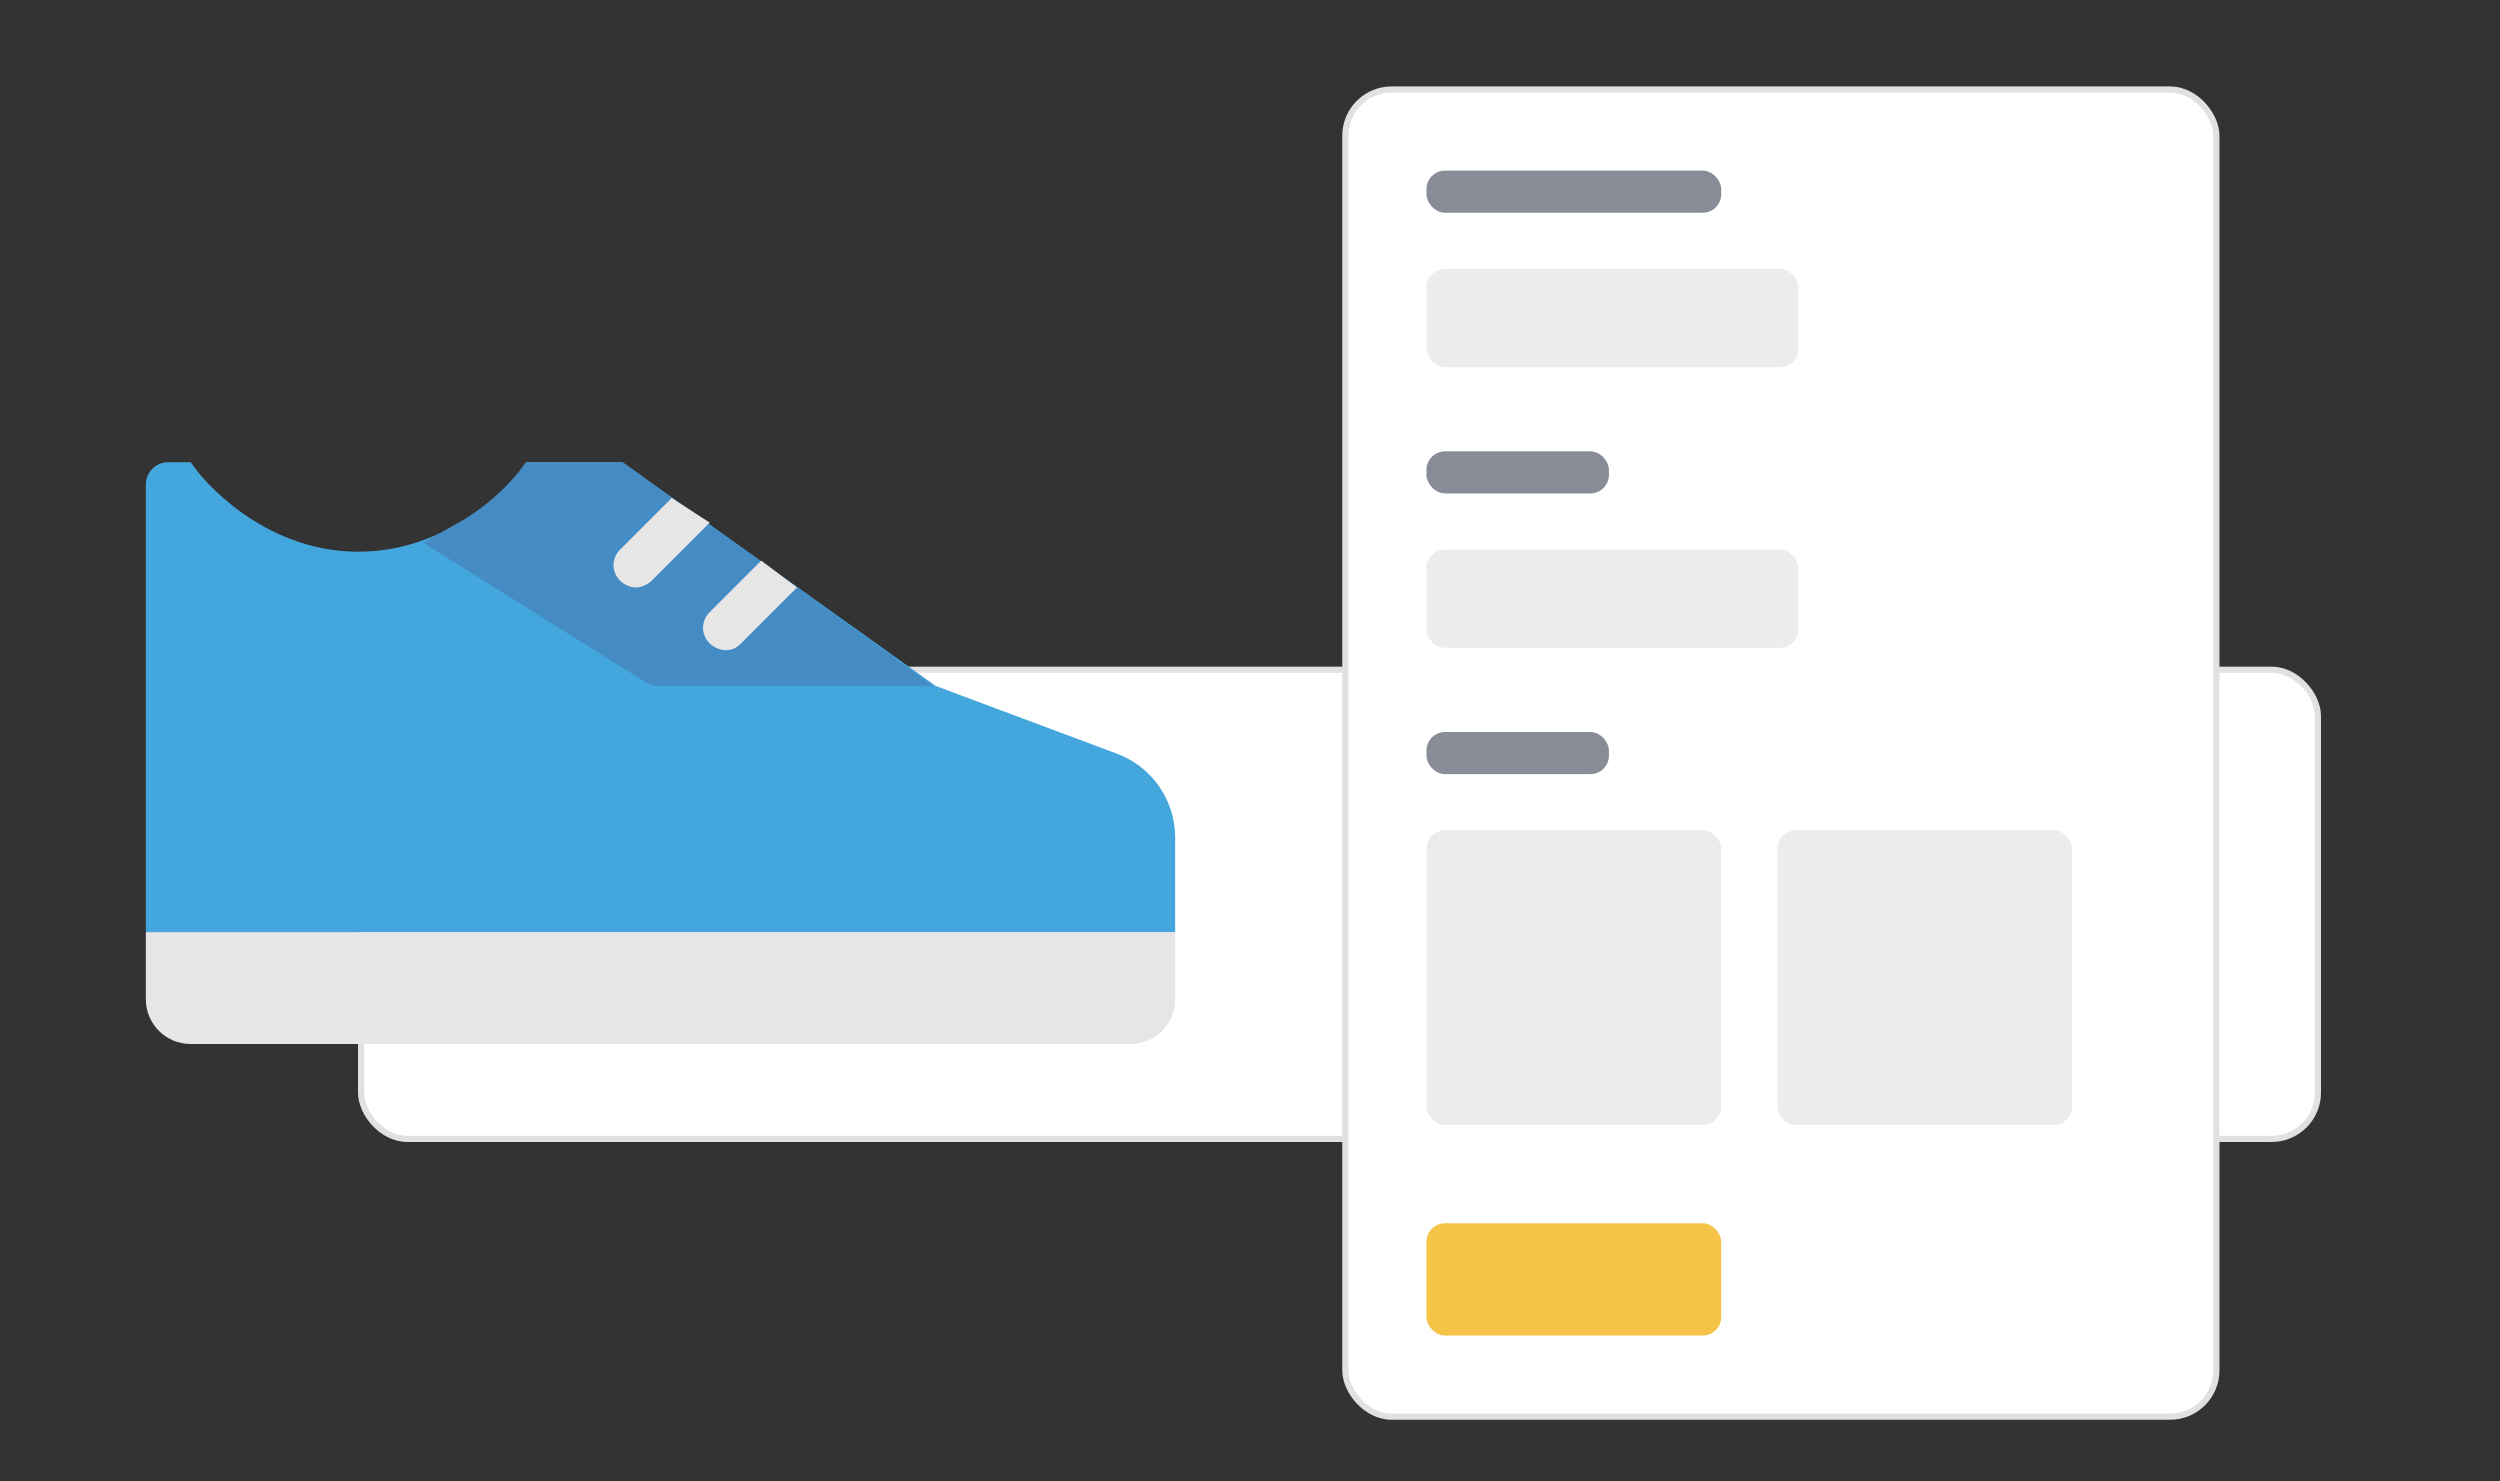 <svg width="405" height="240" viewBox="0 0 405 240" fill="none" xmlns="http://www.w3.org/2000/svg">
<rect x="0" y="0" width="405" height="240" fill="#333333" stroke="none"/>
<rect x="58.5" y="108.5" width="317" height="76" rx="7.5" fill="white" stroke="#E1E1E1"/>
<path d="M23.625 151V161.875C23.625 165.881 26.869 169.125 30.875 169.125H183.125C187.131 169.125 190.375 165.881 190.375 161.875V151H23.625Z" fill="#E6E6E6"/>
<path d="M180.954 122.102L151.587 111.125L100.837 74.875H85.25L84.162 76.325C84.162 76.325 74.375 89.375 58.062 89.375C41.75 89.375 31.962 76.325 31.962 76.325L30.875 74.875H27.25C25.249 74.875 23.625 76.499 23.625 78.5V151H190.375V135.684C190.375 129.634 186.62 124.222 180.954 122.102Z" fill="#43A6DD"/>
<path d="M100.837 74.875H85.25L84.162 76.325C84.162 76.325 80.537 81.4 73.65 85.025L68.575 87.925L104.665 110.57C105.245 110.933 105.912 111.125 106.594 111.125H151.225L100.837 74.875Z" fill="#458BC4"/>
<path d="M108.812 80.675L100.475 89.013C99.025 90.463 99.025 92.638 100.475 94.088C101.2 94.813 102.287 95.175 103.012 95.175C103.737 95.175 104.825 94.813 105.55 94.088L114.975 84.663L108.812 80.675Z" fill="#E6E6E6"/>
<path d="M117.512 105.325C118.6 105.325 119.325 104.962 120.05 104.237L129.112 95.175L123.312 90.825L114.975 99.162C113.525 100.612 113.525 102.787 114.975 104.237C115.7 104.962 116.787 105.325 117.512 105.325Z" fill="#E6E6E6"/>
<rect x="217.947" y="14.5" width="141.105" height="215" rx="7.5" fill="white" stroke="#E1E1E1"/>
<rect x="231.089" y="198.168" width="47.747" height="18.189" rx="3" fill="#F5C345"/>
<rect x="231.089" y="27.642" width="47.747" height="6.821" rx="3" fill="#878C97"/>
<rect x="231.089" y="43.558" width="60.253" height="15.916" rx="3" fill="#ECECEC"/>
<rect x="231.089" y="73.116" width="29.558" height="6.821" rx="3" fill="#878C97"/>
<rect x="231.089" y="89.032" width="60.253" height="15.916" rx="3" fill="#ECECEC"/>
<rect x="231.089" y="118.589" width="29.558" height="6.821" rx="3" fill="#878C97"/>
<rect x="231.089" y="134.505" width="47.747" height="47.747" rx="3" fill="#ECECEC"/>
<rect x="287.932" y="134.505" width="47.747" height="47.747" rx="3" fill="#ECECEC"/>
</svg>
